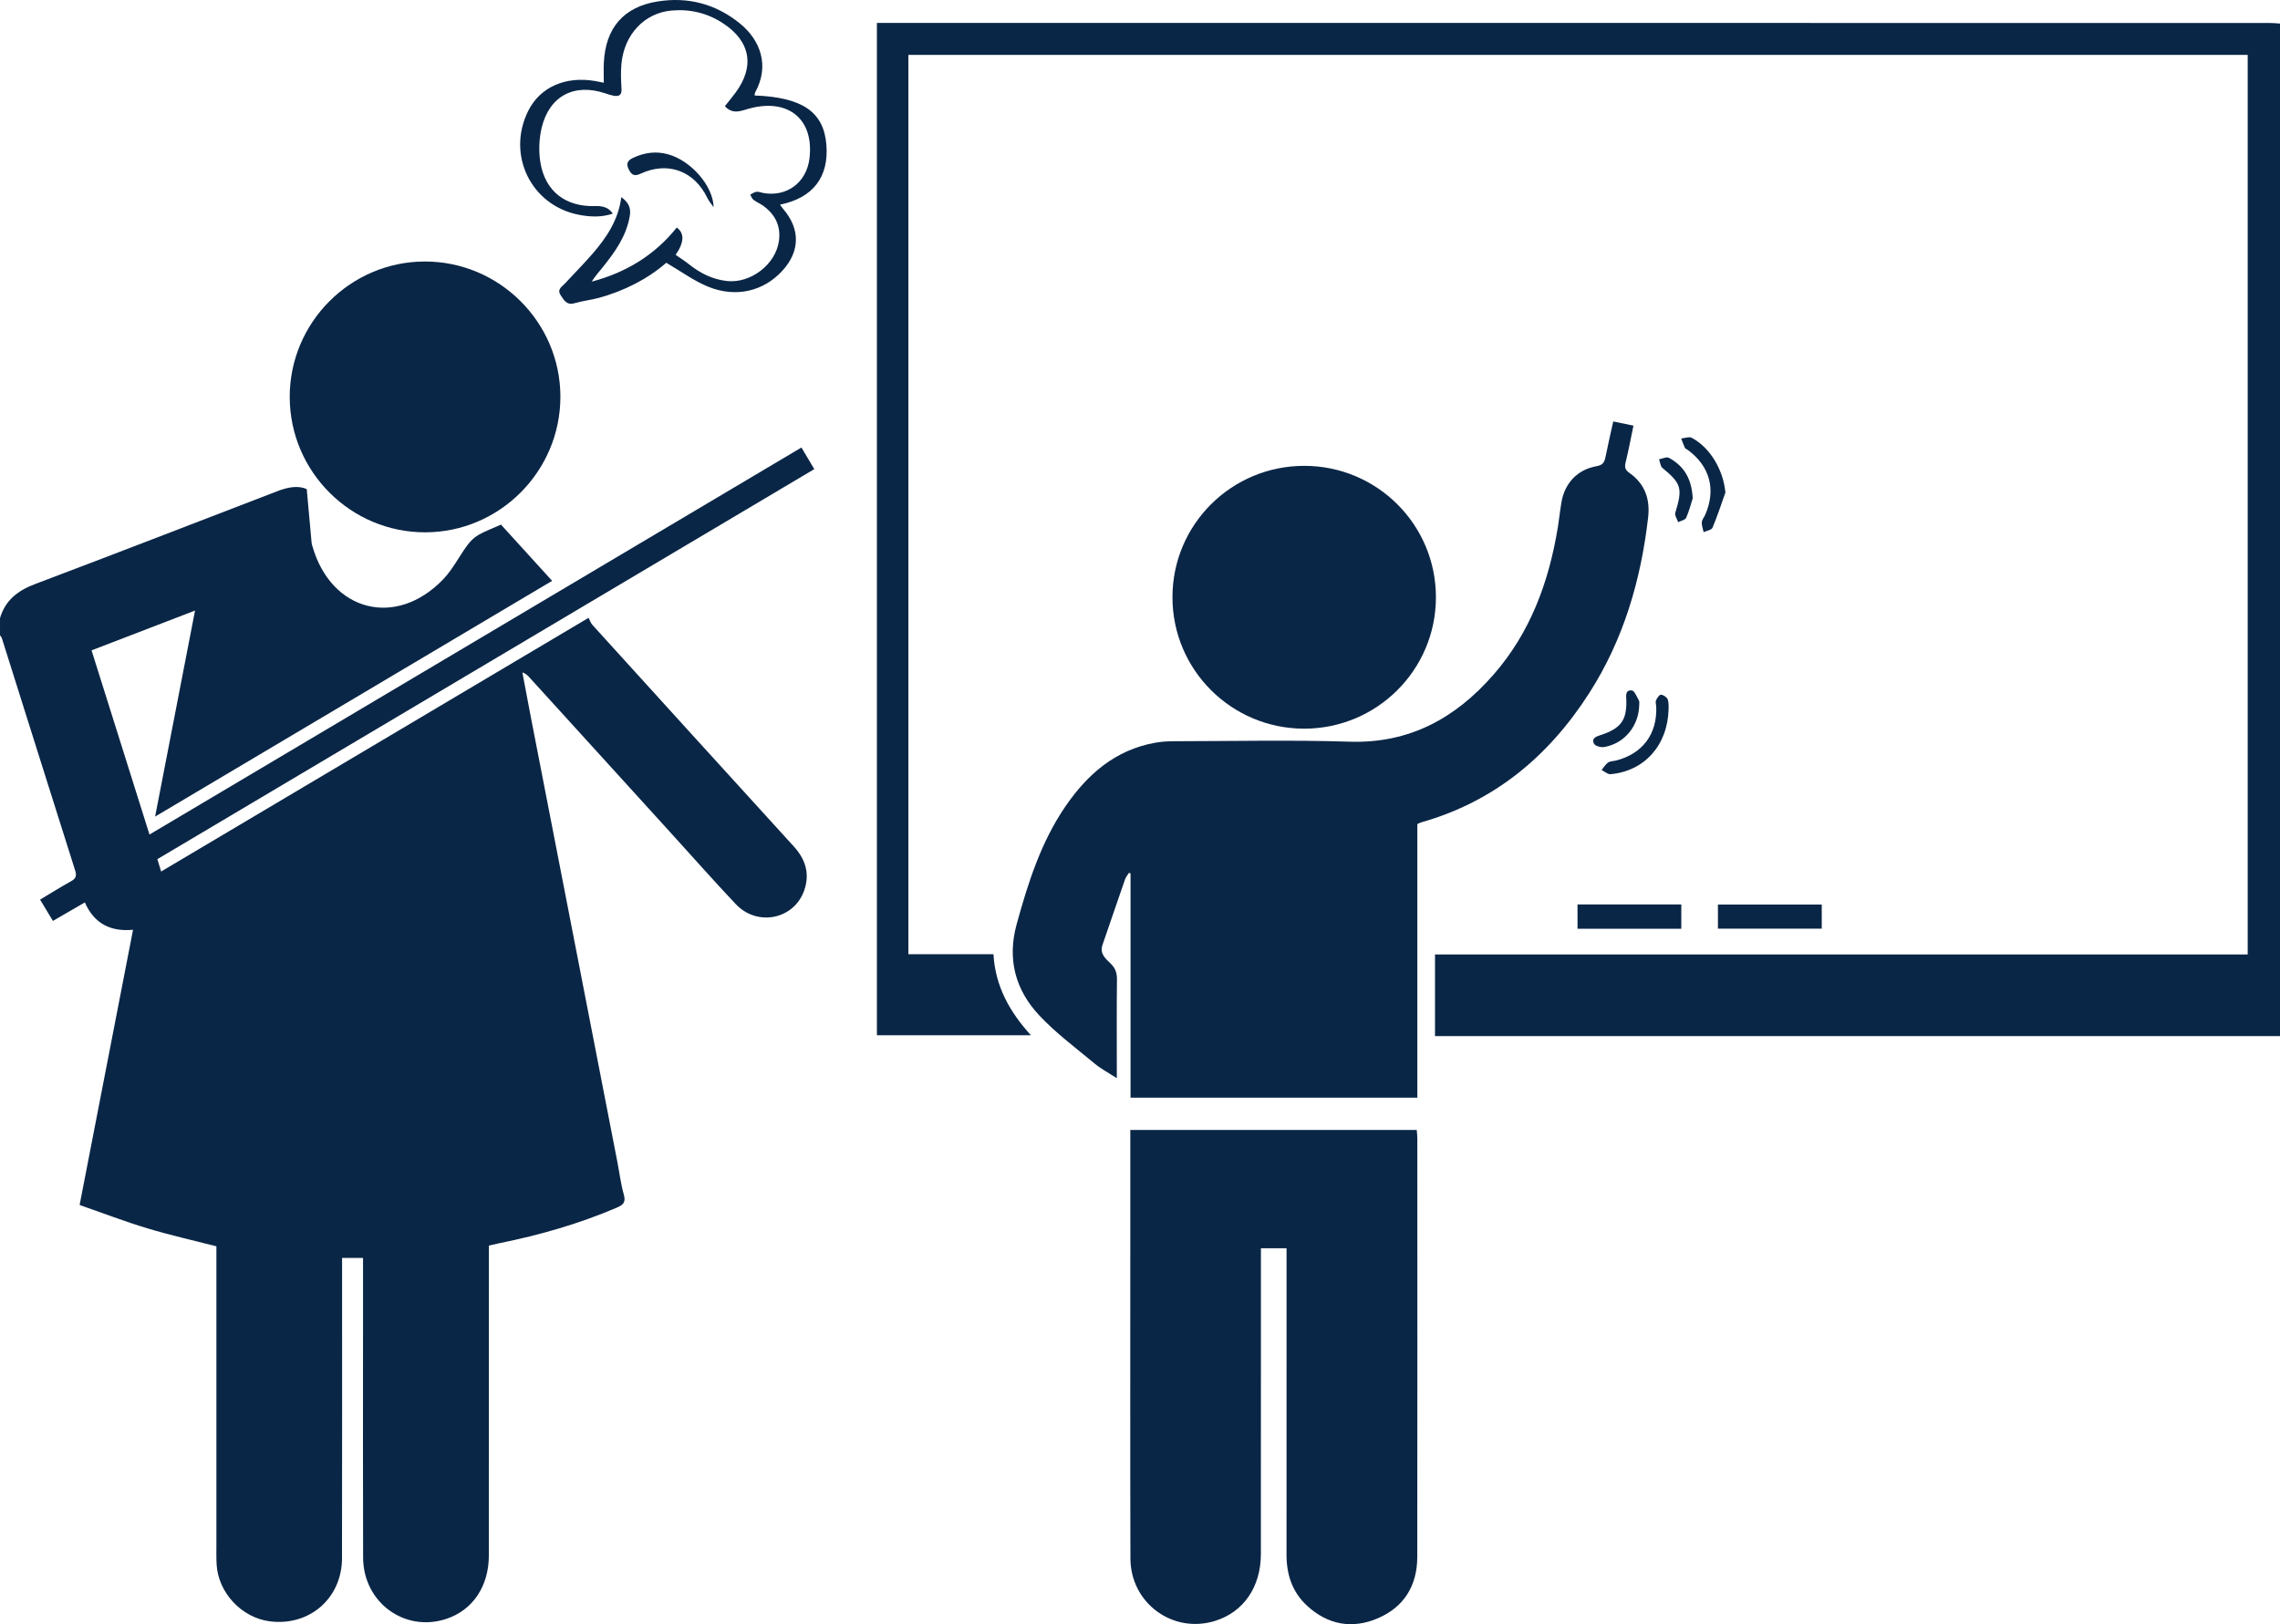 <?xml version="1.0" encoding="UTF-8"?>
<svg id="Layer_2" xmlns="http://www.w3.org/2000/svg" viewBox="0 0 385 274.308">
  <defs>
    <style>
      .cls-1 {
        fill: #0a2646;
      }
    </style>
  </defs>
  <g id="Layer_1-2" data-name="Layer_1">
    <g>
      <path class="cls-1" d="M0,104.4c.889-3.032,3.016-4.662,5.913-5.757,13.679-5.169,27.315-10.452,40.963-15.704,1.742-.67,3.474-.988,4.921-.339.287,3.184.55,6.135.823,9.086.019.21.094.416.153.621,3.183,11.015,14.152,13.799,22.08,5.513,1.598-1.67,2.665-3.84,4.052-5.724.497-.674,1.139-1.322,1.856-1.736,1.147-.662,2.412-1.119,3.836-1.757,2.8,3.077,5.655,6.215,8.639,9.495-22.355,13.276-44.558,26.461-67.043,39.815,2.27-11.715,4.478-23.112,6.742-34.795-5.972,2.296-11.634,4.474-17.475,6.72,3.25,10.334,6.475,20.587,9.783,31.105,36.737-21.812,73.318-43.532,110.089-65.364.716,1.207,1.407,2.37,2.168,3.652-37.02,21.983-73.93,43.902-110.928,65.872.203.662.384,1.254.638,2.085,23.992-14.242,47.848-28.404,72.176-42.845.192.359.344.859.661,1.209,11.315,12.473,22.637,24.94,33.981,37.387,1.964,2.155,2.748,4.56,1.797,7.367-1.677,4.948-7.915,6.269-11.583,2.388-3.745-3.963-7.353-8.055-11.021-12.089-7.913-8.702-15.827-17.403-23.738-26.107-.318-.35-.612-.723-1.272-.922.474,2.509.937,5.021,1.425,7.528,4.871,25.053,9.746,50.105,14.618,75.158.357,1.834.577,3.706,1.086,5.496.378,1.328-.141,1.753-1.236,2.22-6.362,2.719-12.968,4.606-19.734,5.977-.571.116-1.137.255-1.815.408,0,.698,0,1.333,0,1.968-0,16.788.009,33.577-.006,50.365-.005,5.263-2.762,9.289-7.269,10.742-7.015,2.261-13.939-2.845-13.964-10.385-.043-12.671-.012-25.343-.013-38.015,0-4.161,0-8.322,0-12.589h-3.538c0,.702,0,1.329,0,1.956-0,16.254.022,32.508-.012,48.761-.014,6.758-5.49,11.502-12.173,10.661-4.767-.6-8.746-4.845-9.002-9.64-.06-1.12-.035-2.245-.035-3.368-.002-16.147-.001-32.294-.001-48.441v-1.892c-3.956-1.017-7.853-1.886-11.665-3.038-3.816-1.153-7.547-2.589-11.432-3.942,3.034-15.63,6.011-30.966,9.022-46.478-3.745.347-6.535-.978-8.139-4.62-1.788,1.036-3.513,2.035-5.392,3.124-.712-1.186-1.389-2.313-2.163-3.6,1.762-1.052,3.467-2.12,5.222-3.098.796-.444.99-.901.707-1.794-4.145-13.074-8.255-26.16-12.381-39.24-.059-.186-.21-.343-.318-.513,0-.963,0-1.925,0-2.888Z"/>
      <path class="cls-1" d="M385,174.983h-142.686v-13.783h137.231V9.274h-226.156v151.882h14.367c.308,5.395,2.71,9.706,6.322,13.688h-26.003V3.873c.678,0,1.306,0,1.933,0,77.746,0,155.492-0,233.239.004.585,0,1.169.067,1.754.102v171.004Z"/>
      <path class="cls-1" d="M188.586,182.093c-1.426-.925-2.657-1.562-3.697-2.428-3.194-2.659-6.576-5.162-9.4-8.178-4.041-4.315-5.445-9.495-3.809-15.427,1.925-6.981,4.093-13.836,8.231-19.877,3.714-5.421,8.409-9.527,15.121-10.738,1.045-.189,2.125-.259,3.189-.26,9.892-.012,19.792-.239,29.674.077,10.1.323,17.841-3.963,24.242-11.255,6.297-7.173,9.431-15.779,10.937-25.067.222-1.371.36-2.755.593-4.124.552-3.241,2.726-5.529,5.959-6.088,1.011-.175,1.304-.656,1.476-1.53.39-1.977.853-3.94,1.31-6.02,1.18.245,2.206.458,3.414.708-.446,2.127-.818,4.156-1.314,6.154-.208.839-.128,1.295.646,1.842,2.59,1.833,3.507,4.383,3.141,7.548-1.226,10.596-4.165,20.617-9.96,29.652-6.816,10.627-15.971,18.281-28.297,21.786-.204.058-.393.166-.71.303v46.212h-48.43v-37.876c-.091-.032-.183-.064-.274-.095-.226.376-.524.726-.666,1.131-1.28,3.674-2.523,7.361-3.796,11.037-.514,1.486.52,2.327,1.375,3.152.8.771,1.081,1.575,1.068,2.675-.056,4.919-.024,9.839-.024,14.758v1.925Z"/>
      <path class="cls-1" d="M190.863,190.832h48.365c.036.456.102.914.102,1.371.005,23.576.019,47.151-.009,70.727-.006,4.845-2.221,8.487-6.687,10.391-4.31,1.837-8.397,1.094-11.893-2.102-2.518-2.301-3.502-5.274-3.5-8.642.011-16.572.005-33.145.005-49.717v-2.048h-4.328c0,.735,0,1.415,0,2.095-0,16.519.01,33.038-.006,49.557-.006,5.577-2.947,9.81-7.756,11.294-7.126,2.199-14.252-3.005-14.274-10.557-.052-17.695-.019-35.39-.02-53.085-0-5.827,0-11.654,0-17.481v-1.803Z"/>
      <path class="cls-1" d="M48.922,67.088c-.035-12.587,10.217-22.899,22.79-22.924,12.583-.024,22.898,10.242,22.916,22.808.018,12.59-10.234,22.901-22.801,22.931-12.576.031-22.869-10.222-22.904-22.816Z"/>
      <path class="cls-1" d="M220.206,123.063c-12.282-.007-22.232-9.953-22.224-22.214.008-12.266,9.955-22.175,22.256-22.173,12.294.002,22.243,9.939,22.232,22.205-.011,12.267-9.97,22.189-22.264,22.182Z"/>
      <path class="cls-1" d="M127.411,16.125c8.075.299,11.66,2.77,12.127,8.263.467,5.483-2.234,9.036-7.826,10.177.203.276.365.527.557.751,2.884,3.374,2.835,7.122-.141,10.39-3.187,3.5-7.887,4.641-12.625,2.685-2.376-.981-4.505-2.559-6.992-4.011-3.101,2.689-7.039,4.741-11.409,5.931-1.335.364-2.733.506-4.06.892-1.329.386-1.78-.453-2.356-1.329-.673-1.025.181-1.426.69-1.976,1.561-1.687,3.184-3.32,4.688-5.055,2.367-2.732,4.351-5.689,4.851-9.549,1.174.86,1.666,1.775,1.434,3.161-.571,3.414-2.492,6.086-4.576,8.683-.629.784-1.305,1.531-1.857,2.428,5.756-1.531,10.622-4.449,14.36-9.137q1.996,1.45-.188,4.613c.764.535,1.55,1.028,2.271,1.603,1.877,1.499,3.941,2.534,6.359,2.811,4.014.458,8.262-2.779,8.812-6.759.349-2.529-.631-4.489-2.668-5.949-.518-.372-1.128-.619-1.633-1.006-.256-.197-.371-.578-.549-.876.351-.168.69-.428,1.057-.479.35-.048.729.126,1.096.195,3.99.751,7.352-1.732,7.851-5.799.815-6.633-3.549-10.25-10.189-8.443-1.359.37-2.743,1.062-4.09-.404.601-.761,1.204-1.487,1.767-2.242,3.322-4.463,2.573-8.712-2.089-11.767-2.643-1.732-5.574-2.426-8.702-2.144-4.584.413-8.001,4.066-8.448,9.039-.124,1.377-.074,2.779.015,4.161.069,1.072-.414,1.348-1.329,1.184-.469-.084-.929-.238-1.382-.392-5.234-1.775-9.484.412-10.771,5.807-.446,1.871-.525,3.958-.214,5.856.805,4.912,4.307,7.544,9.303,7.363q2.074-.075,2.915,1.284c-1.914.644-3.802.554-5.654.204-8.145-1.542-12.342-10.163-8.604-17.594,2.007-3.99,6.272-5.878,11.31-5.005.416.072.829.162,1.435.281,0-1.192-.046-2.289.008-3.382.284-5.832,3.296-9.402,9.036-10.335,5.156-.838,9.888.406,13.968,3.731,3.471,2.83,5.005,7.16,2.562,11.589-.07.127-.064.296-.114.552Z"/>
      <path class="cls-1" d="M283.905,156.857h-17.526v-4.107h17.526v4.107Z"/>
      <path class="cls-1" d="M290.088,156.838v-4.069h17.533v4.069h-17.533Z"/>
      <path class="cls-1" d="M291.351,83.187c-.709,1.986-1.358,3.998-2.178,5.937-.166.392-.981.509-1.496.753-.116-.557-.349-1.121-.313-1.667.03-.444.399-.859.59-1.299,1.838-4.235.782-8.161-2.93-10.907-.172-.127-.432-.204-.512-.371-.244-.509-.421-1.051-.624-1.58.603-.05,1.339-.35,1.787-.11,3.177,1.703,5.339,5.508,5.676,9.245Z"/>
      <path class="cls-1" d="M281.761,119.723c-.154,6.193-4.116,10.513-9.799,11.026-.481.043-1.011-.453-1.518-.698.356-.432.646-.961,1.09-1.267.367-.253.919-.231,1.383-.351,4.449-1.149,6.921-4.46,6.756-9.049-.013-.373-.165-.795-.036-1.104.162-.389.568-.974.829-.954.413.031,1.008.42,1.139.793.221.63.139,1.366.155,1.605Z"/>
      <path class="cls-1" d="M120.51,35.003c-.359-.521-.795-1.006-1.066-1.569-2.189-4.549-6.651-6.236-11.239-4.112-1.046.484-1.528.278-2.009-.66-.503-.979-.287-1.537.714-2.006,1.919-.9,3.867-1.165,5.916-.595,3.804,1.059,7.569,5.239,7.685,8.943Z"/>
      <path class="cls-1" d="M285.829,84.167c-.249.777-.572,2.072-1.101,3.275-.165.375-.885.506-1.351.749-.176-.531-.621-1.145-.487-1.582,1.262-4.147,1.044-4.927-2.171-7.582-.352-.291-.389-.962-.573-1.457.56-.099,1.266-.464,1.658-.252,2.476,1.339,3.862,3.445,4.026,6.848Z"/>
      <path class="cls-1" d="M276.803,118.953c-.033,3.647-2.496,6.644-5.96,7.216-.542.089-1.508-.191-1.693-.579-.446-.935.415-1.212,1.162-1.457,3.367-1.106,4.381-2.483,4.313-5.786-.016-.775-.263-1.856.932-1.738.45.044.831,1.07,1.183,1.683.119.208.053.522.062.661Z"/>
    </g>
  </g>
</svg>
